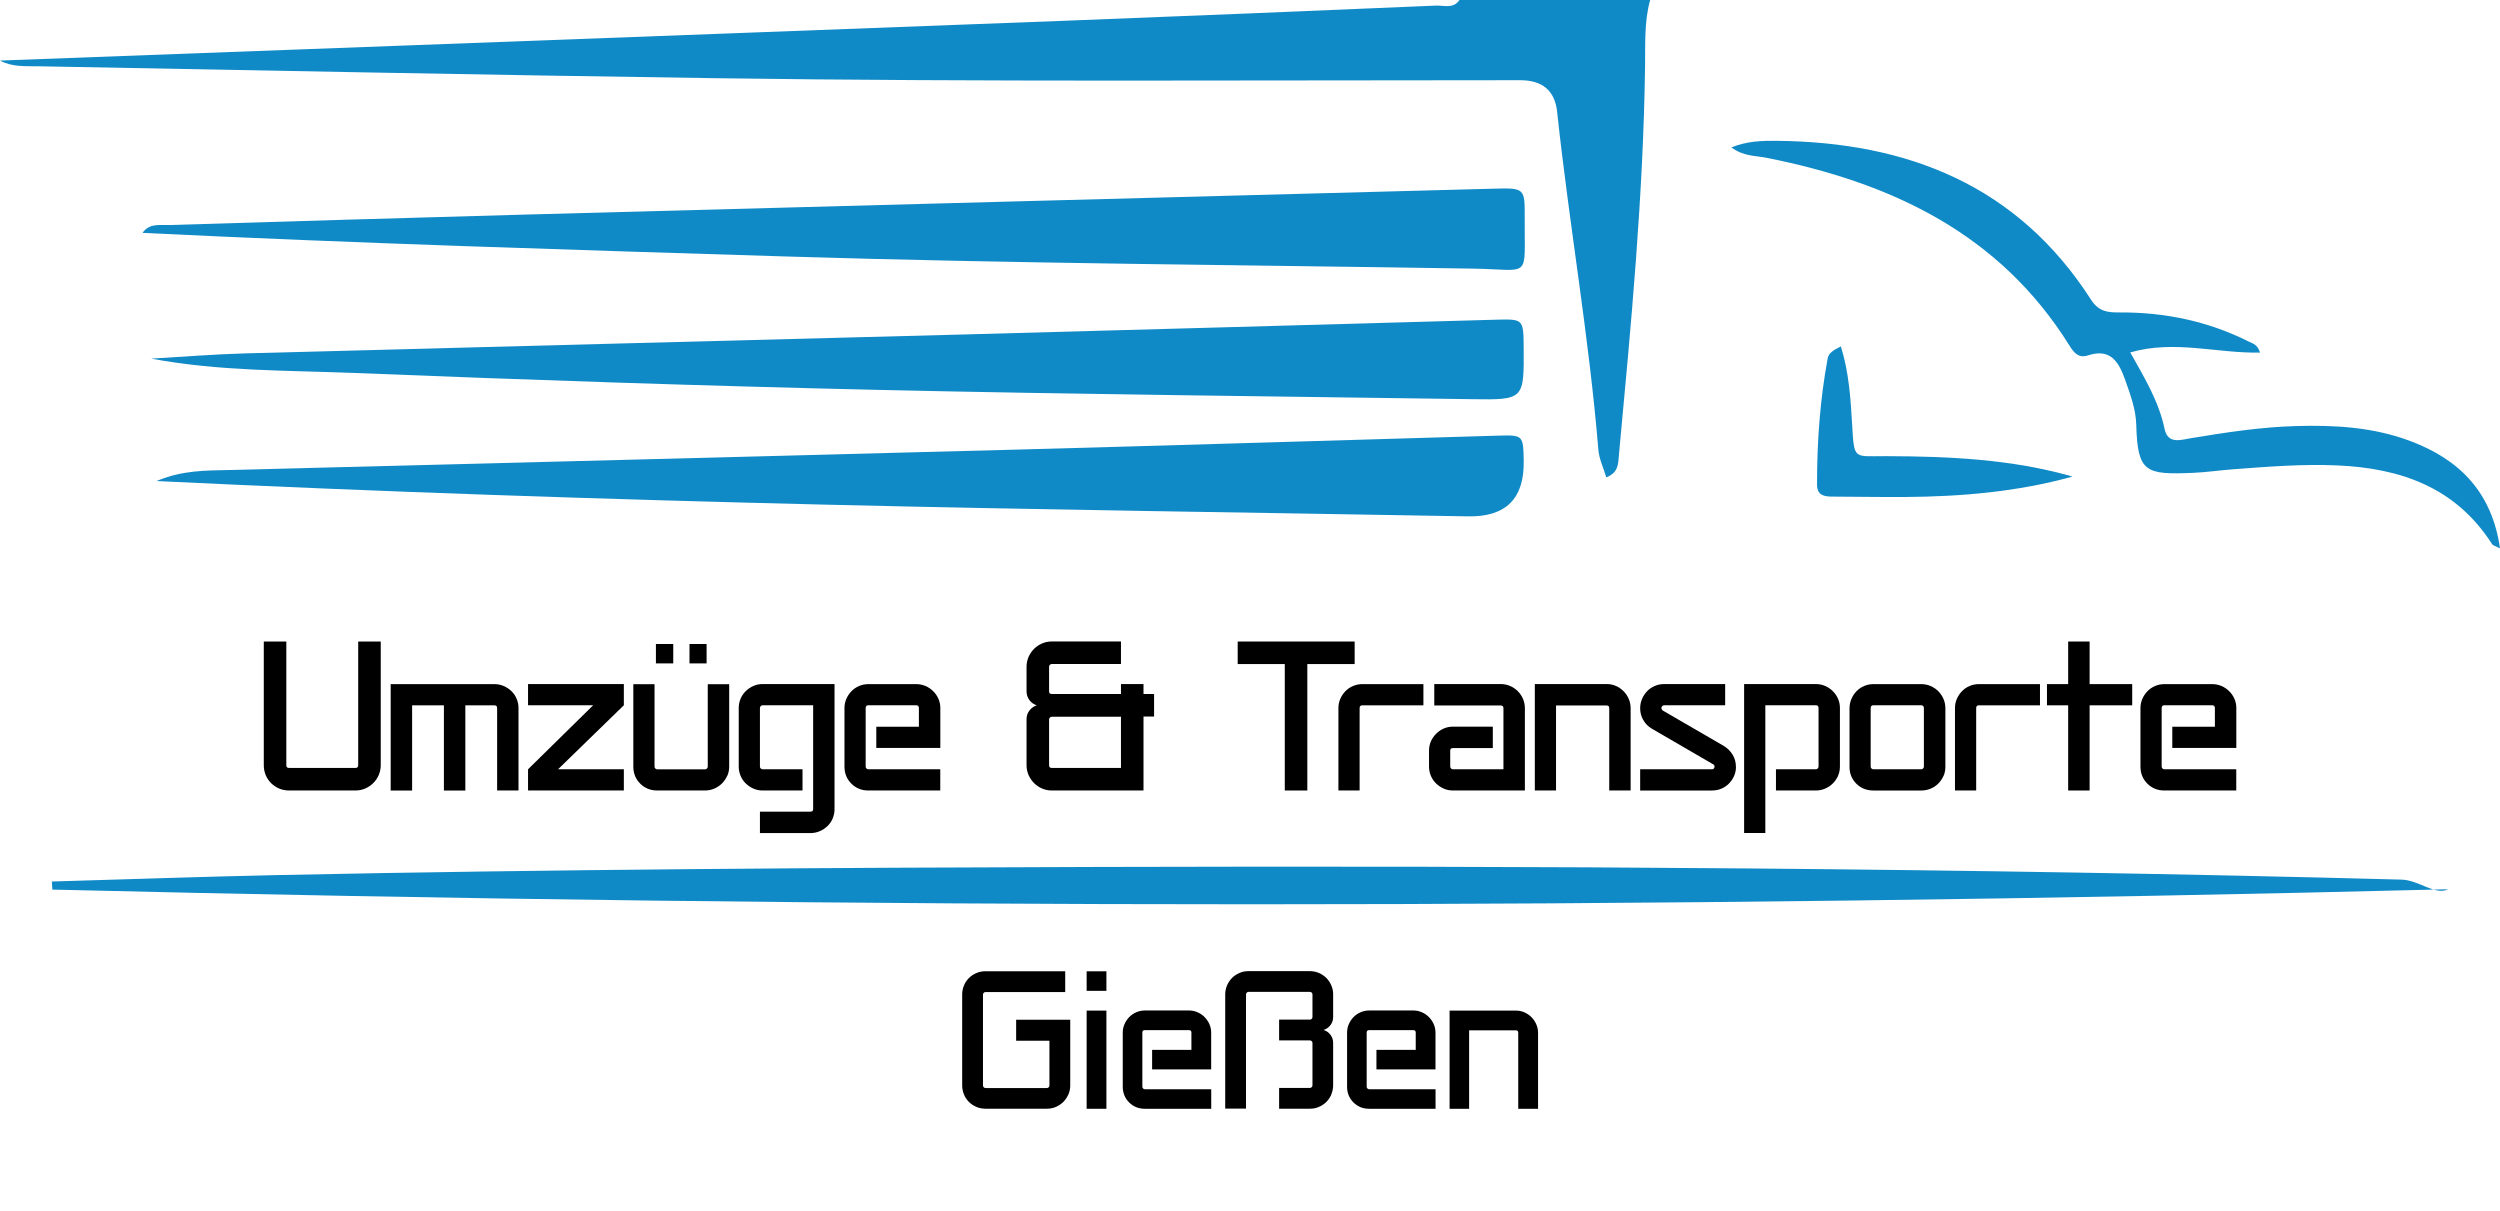 <?xml version="1.0" encoding="UTF-8"?>
<svg id="Ebene_1" xmlns="http://www.w3.org/2000/svg" version="1.1" viewBox="0 0 432.64 209.62">
  <!-- Generator: Adobe Illustrator 29.8.0, SVG Export Plug-In . SVG Version: 2.1.1 Build 160)  -->
  <g>
    <path d="M285.57,0c-1.04,3.74-.83,7.58-.88,11.39-.3,22.51-2.43,44.9-4.52,67.28-.14,1.45,0,3.1-2.19,3.94-.47-1.6-1.25-3.18-1.38-4.82-1.61-19.58-5.04-38.93-7.13-58.45q-.59-5.46-6.4-5.46c-46.49,0-92.98.31-139.47-.35-38.98-.55-77.96-1.34-116.94-2.06-2.23-.04-4.54.16-6.65-.99,23.4-.87,46.81-1.73,70.21-2.61,37.95-1.42,75.9-2.82,113.84-4.27,21.47-.82,42.93-1.72,64.4-2.63,1.4-.06,3.05.61,4.11-.98h33Z" fill="#108ac6"/>
    <path d="M24.66,40.31c1.17-1.74,3.06-1.31,4.78-1.37,20.3-.61,40.59-1.24,60.89-1.79,56.07-1.52,112.15-3.01,168.22-4.5,5.26-.14,5.34-.09,5.31,4.95-.08,10.9,1.26,9.06-8.84,8.89-39.62-.64-79.24-.88-118.85-2.1-37.16-1.15-74.33-2.27-111.51-4.09Z" fill="#108ac6"/>
    <path d="M27.1,83.24c4.53-1.9,8.54-1.8,12.52-1.9,45.27-1.17,90.54-2.31,135.81-3.52,27.95-.75,55.9-1.62,83.86-2.43,4.29-.12,4.32-.08,4.4,4.4q.16,9.74-9.6,9.57c-37.12-.66-74.25-1.14-111.37-2.03-38.27-.92-76.54-2.2-115.62-4.08Z" fill="#108ac6"/>
    <path d="M8.97,152.55c13.12-.38,26.23-.84,39.35-1.12,47.29-.98,94.59-1.27,141.9-1.4,75.12-.22,150.23.19,225.33,2.19,3.16.08,5.76,2.79,8.14,1.67-137.62,3.48-276.13,3.44-414.63.06-.03-.46-.05-.93-.08-1.39Z" fill="#108ac6"/>
    <path d="M26.16,62.06c5.46-.31,10.92-.76,16.39-.91,41.43-1.12,82.87-2.16,124.3-3.27,30.62-.82,61.23-1.7,91.85-2.55,4.94-.14,4.94-.16,4.98,4.78.07,9.06.07,9.1-8.97,8.97-34.13-.5-68.26-.83-102.38-1.6-30.29-.69-60.57-1.71-90.83-2.93-11.75-.47-23.56-.28-35.34-2.49Z" fill="#108ac6"/>
    <path d="M432.64,94.9c-.82-.42-1.22-.5-1.37-.73-6.27-9.82-15.79-13.15-26.83-13.63-6.01-.26-11.97.22-17.95.67-2.32.17-4.64.52-6.96.62-8.24.34-9.61-.03-9.84-8.34-.07-2.67-1.02-5.2-1.91-7.72-1.08-3.05-2.48-5.57-6.44-4.27-1.6.53-2.42-.42-3.18-1.65-12.12-19.47-30.88-28.25-52.44-32.54-1.9-.38-3.99-.23-6.09-1.8,2.74-1.11,5.31-1.16,7.81-1.14,22.66.21,41.71,7.69,54.43,27.5,1.4,2.17,3.05,2.21,5.04,2.2,7.78-.03,15.2,1.52,22.18,5.01.68.34,1.58.48,2.02,1.94-7.46.15-14.81-2.24-22.46-.03,2.47,4.39,4.95,8.48,5.94,13.22.57,2.72,2.81,1.91,4.47,1.64,6.08-1.01,12.16-1.95,18.32-2.12,6.68-.19,13.32.19,19.67,2.57,8.48,3.17,14.17,8.75,15.6,18.62Z" fill="#108ac6"/>
    <path d="M358.67,82.47c-9.52,2.65-19.26,3.47-29.08,3.54-4.16.03-8.32-.06-12.48-.07-1.46,0-2.65-.22-2.66-2.09-.01-7.33.51-14.62,1.84-21.83.16-.86.86-1.38,2.28-2.07,1.4,4.46,1.69,9,1.95,13.46.38,6.31.18,5.51,5.99,5.53,10.81.04,21.58.51,32.15,3.53Z" fill="#108ac6"/>
  </g>
  <g>
    <path d="M65.54,134.13c-.23.53-.55,1-.94,1.38-.39.39-.85.7-1.38.94-.53.23-1.1.35-1.7.35h-11.5c-.62,0-1.2-.12-1.74-.35-.53-.23-.99-.55-1.38-.94s-.7-.85-.92-1.38c-.22-.53-.33-1.1-.33-1.7v-21.41h3.9v21.41c0,.31.16.47.47.47h11.5c.31,0,.47-.16.47-.47v-21.41h3.9v21.41c0,.6-.12,1.16-.35,1.7Z"/>
    <path d="M86.03,136.8v-14.27c0-.31-.16-.47-.47-.47h-5.03v14.74h-3.71v-14.74h-5.5v14.74h-3.71v-18.41h17.94c.57,0,1.11.11,1.62.33.51.22.95.51,1.33.88.38.36.68.8.9,1.31.22.51.33,1.05.33,1.62v14.27h-3.7Z"/>
    <path d="M91.38,136.8v-3.67l11.27-11.08h-11.27v-3.67h16.58v3.67l-11.39,11.08h11.39v3.67h-16.58Z"/>
    <path d="M125.85,134.26c-.22.49-.52.93-.9,1.31-.38.38-.82.68-1.33.9s-1.05.33-1.62.33h-8.27c-1.17,0-2.15-.4-2.94-1.19-.79-.79-1.19-1.77-1.19-2.94v-14.27h3.67v14.27c0,.13.04.24.14.33.09.09.2.14.33.14h8.27c.13,0,.24-.04.33-.14.09-.09.14-.2.14-.33v-14.27h3.71v14.27c0,.57-.11,1.11-.33,1.6ZM113.51,114.8v-3.35h3v3.35h-3ZM119.32,114.8v-3.35h2.96v3.35h-2.96Z"/>
    <path d="M144.1,141.65c-.22.51-.52.94-.9,1.31-.38.36-.82.66-1.33.88s-1.05.33-1.62.33h-8.74v-3.71h8.74c.31,0,.47-.14.47-.43v-17.98h-8.74c-.13,0-.24.05-.33.14-.09.09-.14.2-.14.33v10.14c0,.13.04.24.14.33.09.09.2.14.33.14h6.9v3.67h-6.9c-.57,0-1.11-.11-1.6-.33-.49-.22-.93-.51-1.31-.88-.38-.36-.68-.8-.9-1.31-.22-.51-.33-1.05-.33-1.62v-10.14c0-.57.11-1.11.33-1.62.22-.51.52-.94.9-1.31.38-.36.81-.66,1.31-.88.49-.22,1.03-.33,1.6-.33h12.44v21.65c0,.57-.11,1.11-.33,1.62Z"/>
    <path d="M150.27,136.8c-1.17,0-2.15-.4-2.94-1.19-.79-.79-1.19-1.77-1.19-2.94v-10.18.04c0-.57.11-1.1.33-1.6.22-.49.51-.93.88-1.31.36-.38.8-.68,1.31-.9.51-.22,1.05-.33,1.62-.33h8.27c.57,0,1.11.11,1.62.33s.95.52,1.33.9c.38.38.68.81.9,1.31.22.49.33,1.03.33,1.6v6.9h-11.08v-3.67h7.37v-3.24c0-.31-.16-.47-.47-.47h-8.27c-.31,0-.47.16-.47.47v10.14c0,.13.04.24.14.33.09.09.2.14.33.14h12.44v3.67h-12.44Z"/>
    <path d="M197.89,124.01v12.79h-15.87c-.6,0-1.16-.12-1.7-.35-.53-.23-.99-.55-1.38-.94-.39-.39-.7-.85-.94-1.38-.23-.53-.35-1.1-.35-1.7v-7.96c0-.57.16-1.07.49-1.5.33-.43.75-.73,1.27-.92-.52-.16-.94-.45-1.27-.9s-.49-.95-.49-1.52v-4.25c0-.6.12-1.16.35-1.7.23-.53.55-.99.94-1.38.39-.39.85-.7,1.38-.94.53-.23,1.1-.35,1.7-.35h11.97v3.9h-11.97c-.13,0-.24.05-.33.14-.09.09-.14.2-.14.33v4.29c0,.29.16.43.47.43h11.97v-1.72h3.9v1.72h1.83v3.9h-1.83ZM193.99,124.04h-11.97c-.13,0-.24.05-.33.14-.09.09-.14.2-.14.33v7.92c0,.31.16.47.47.47h11.97v-8.85Z"/>
    <path d="M226.24,114.92v21.88h-3.9v-21.88h-8.15v-3.9h20.24v3.9h-8.19Z"/>
    <path d="M235.76,122.06c-.31,0-.47.16-.47.47v14.27h-3.67v-14.27c0-.57.11-1.1.33-1.6.22-.49.51-.93.88-1.31.36-.38.8-.68,1.31-.9.51-.22,1.05-.33,1.62-.33h10.57v3.67h-10.57Z"/>
    <path d="M251.44,136.8c-.57,0-1.11-.11-1.6-.33s-.93-.51-1.31-.88-.68-.8-.9-1.31c-.22-.51-.33-1.05-.33-1.62v-2.77c0-.57.11-1.1.33-1.6.22-.49.52-.93.9-1.31s.81-.68,1.31-.9,1.03-.33,1.6-.33h6.9v3.71h-6.9c-.31,0-.47.14-.47.43v2.77c0,.13.05.24.14.33.09.09.2.14.33.14h8.74v-10.57c0-.31-.16-.47-.47-.47h-11.5v-3.71h11.5c.57,0,1.11.11,1.62.33.51.22.95.52,1.33.9.38.38.68.82.9,1.33.22.51.33,1.05.33,1.62v14.24h-12.44Z"/>
    <path d="M278.49,136.8v-14.24c0-.31-.14-.47-.43-.47h-8.78v14.7h-3.67v-18.41h12.44c.57,0,1.1.11,1.6.33s.93.52,1.31.9c.38.38.68.82.9,1.33.22.51.33,1.05.33,1.62v14.24h-3.71Z"/>
    <path d="M300.42,132.7c0,.57-.11,1.11-.33,1.6-.22.49-.52.93-.9,1.31s-.81.67-1.31.88-1.03.31-1.6.31h-12.44v-3.67h12.44c.13,0,.23-.04.31-.14.08-.09.12-.19.12-.29,0-.21-.08-.35-.23-.43l-10.61-6.16c-.62-.36-1.12-.86-1.48-1.48-.37-.62-.55-1.31-.55-2.07,0-.57.11-1.11.33-1.62.22-.51.51-.95.88-1.33.36-.38.8-.68,1.31-.9.51-.22,1.05-.33,1.62-.33h10.57v3.67h-10.57c-.13,0-.24.05-.33.16-.09.1-.14.22-.14.35,0,.1.08.23.23.39l10.61,6.16c.6.36,1.09.86,1.48,1.48.39.62.58,1.33.58,2.11Z"/>
    <path d="M318.09,134.26c-.22.49-.52.93-.9,1.31s-.82.68-1.33.9c-.51.22-1.05.33-1.62.33h-6.9v-3.67h6.9c.13,0,.24-.04.33-.14s.14-.2.14-.33v-10.14c0-.31-.16-.47-.47-.47h-8.74v22.11h-3.67v-25.78h12.4c.57,0,1.11.11,1.62.33.51.22.95.52,1.33.9.38.38.68.81.9,1.31.22.49.33,1.03.33,1.6v10.14c0,.57-.11,1.11-.33,1.6Z"/>
    <path d="M336.32,134.3c-.22.49-.52.93-.9,1.31s-.82.67-1.33.88c-.51.21-1.05.31-1.62.31h-8.27c-1.17,0-2.15-.39-2.94-1.17-.79-.78-1.19-1.75-1.19-2.92v-10.18.04c0-.57.11-1.11.33-1.62.22-.51.51-.95.88-1.33.36-.38.8-.68,1.31-.9.51-.22,1.05-.33,1.62-.33h8.27c.57,0,1.11.11,1.62.33.51.22.95.52,1.33.9.38.38.68.82.9,1.33.22.51.33,1.05.33,1.62v10.14c0,.57-.11,1.11-.33,1.6ZM332.94,122.56c0-.34-.16-.51-.47-.51h-8.27c-.31,0-.47.17-.47.51v10.14c0,.1.05.2.14.29.09.09.2.14.33.14h8.27c.13,0,.24-.04.33-.14s.14-.19.14-.29v-10.14Z"/>
    <path d="M342.46,122.06c-.31,0-.47.16-.47.47v14.27h-3.67v-14.27c0-.57.11-1.1.33-1.6.22-.49.51-.93.88-1.31.36-.38.8-.68,1.31-.9.51-.22,1.05-.33,1.62-.33h10.57v3.67h-10.57Z"/>
    <path d="M361.62,122.06v14.74h-3.71v-14.74h-3.67v-3.67h3.67v-7.37h3.71v7.37h7.37v3.67h-7.37Z"/>
    <path d="M374.55,136.8c-1.17,0-2.15-.4-2.94-1.19-.79-.79-1.19-1.77-1.19-2.94v-10.18.04c0-.57.11-1.1.33-1.6.22-.49.51-.93.88-1.31.36-.38.8-.68,1.31-.9.51-.22,1.05-.33,1.62-.33h8.27c.57,0,1.11.11,1.62.33.51.22.95.52,1.33.9.38.38.68.81.9,1.31.22.49.33,1.03.33,1.6v6.9h-11.08v-3.67h7.37v-3.24c0-.31-.16-.47-.47-.47h-8.27c-.31,0-.47.16-.47.47v10.14c0,.13.05.24.14.33.09.09.2.14.33.14h12.44v3.67h-12.44Z"/>
  </g>
  <g>
    <path d="M184.88,189.41c-.22.49-.5.92-.86,1.28-.36.36-.79.65-1.28.86-.49.22-1.01.32-1.57.32h-10.62c-.58,0-1.11-.11-1.6-.32-.49-.22-.92-.5-1.28-.86-.36-.36-.64-.79-.85-1.28-.2-.49-.31-1.01-.31-1.57v-15.73c0-.55.1-1.07.31-1.57.2-.49.49-.92.85-1.28.36-.36.79-.65,1.28-.86.49-.22,1.03-.32,1.6-.32h13.79v3.6h-13.79c-.12,0-.22.04-.31.13-.08.08-.13.19-.13.31v15.73c0,.12.04.22.13.31s.19.13.31.13h10.62c.12,0,.22-.04.31-.13s.13-.19.13-.31v-7.74h-5.76v-3.64h9.36v11.38c0,.55-.11,1.07-.32,1.57Z"/>
    <path d="M188.05,171.47v-3.38h3.42v3.38h-3.42ZM188.05,191.88v-16.99h3.42v16.99h-3.42Z"/>
    <path d="M198.12,191.88c-1.08,0-1.99-.37-2.72-1.1-.73-.73-1.1-1.64-1.1-2.72v-9.4.04c0-.53.1-1.02.31-1.48.2-.46.47-.86.81-1.21.34-.35.74-.62,1.21-.83.47-.2.97-.31,1.49-.31h7.63c.53,0,1.03.1,1.49.31.47.2.88.48,1.22.83.35.35.62.75.83,1.21.2.46.31.95.31,1.48v6.37h-10.22v-3.38h6.8v-2.99c0-.29-.14-.43-.43-.43h-7.63c-.29,0-.43.14-.43.43v9.36c0,.12.04.22.13.31.08.08.19.13.31.13h11.48v3.38h-11.48Z"/>
    <path d="M230.4,189.41c-.22.49-.5.92-.86,1.28s-.79.65-1.28.86c-.49.22-1.01.32-1.57.32h-5.33v-3.6h5.33c.12,0,.22-.04.31-.13.08-.08.13-.19.13-.31v-7.34c0-.12-.04-.22-.13-.31-.08-.08-.19-.13-.31-.13h-5.33v-3.6h5.33c.12,0,.22-.04.31-.13s.13-.19.13-.31v-3.92c0-.12-.04-.22-.13-.31-.08-.08-.19-.13-.31-.13h-10.62c-.12,0-.22.04-.31.13-.08.08-.13.19-.13.31v19.76h-3.6v-19.76c0-.55.11-1.07.32-1.57.22-.49.5-.92.86-1.28.36-.36.79-.65,1.28-.86.49-.22,1.01-.32,1.57-.32h10.62c.55,0,1.07.11,1.57.32.49.22.92.5,1.28.86.36.36.65.79.86,1.28.22.49.32,1.01.32,1.57v3.92c0,.53-.16,1-.47,1.4-.31.41-.71.68-1.19.83.48.14.88.42,1.19.83.31.41.47.88.47,1.4v7.34c0,.55-.11,1.07-.32,1.57Z"/>
    <path d="M236.94,191.88c-1.08,0-1.99-.37-2.72-1.1-.73-.73-1.1-1.64-1.1-2.72v-9.4.04c0-.53.1-1.02.31-1.48.2-.46.47-.86.81-1.21.33-.35.74-.62,1.21-.83.47-.2.97-.31,1.49-.31h7.63c.53,0,1.03.1,1.49.31.47.2.88.48,1.22.83.35.35.62.75.83,1.21.2.46.31.95.31,1.48v6.37h-10.22v-3.38h6.8v-2.99c0-.29-.14-.43-.43-.43h-7.63c-.29,0-.43.14-.43.43v9.36c0,.12.04.22.13.31s.19.13.31.13h11.48v3.38h-11.48Z"/>
    <path d="M262.74,191.88v-13.14c0-.29-.13-.43-.4-.43h-8.1v13.57h-3.38v-16.99h11.48c.53,0,1.02.1,1.48.31.46.2.86.48,1.21.83.35.35.62.76.83,1.22.2.47.31.97.31,1.49v13.14h-3.42Z"/>
  </g>
</svg>